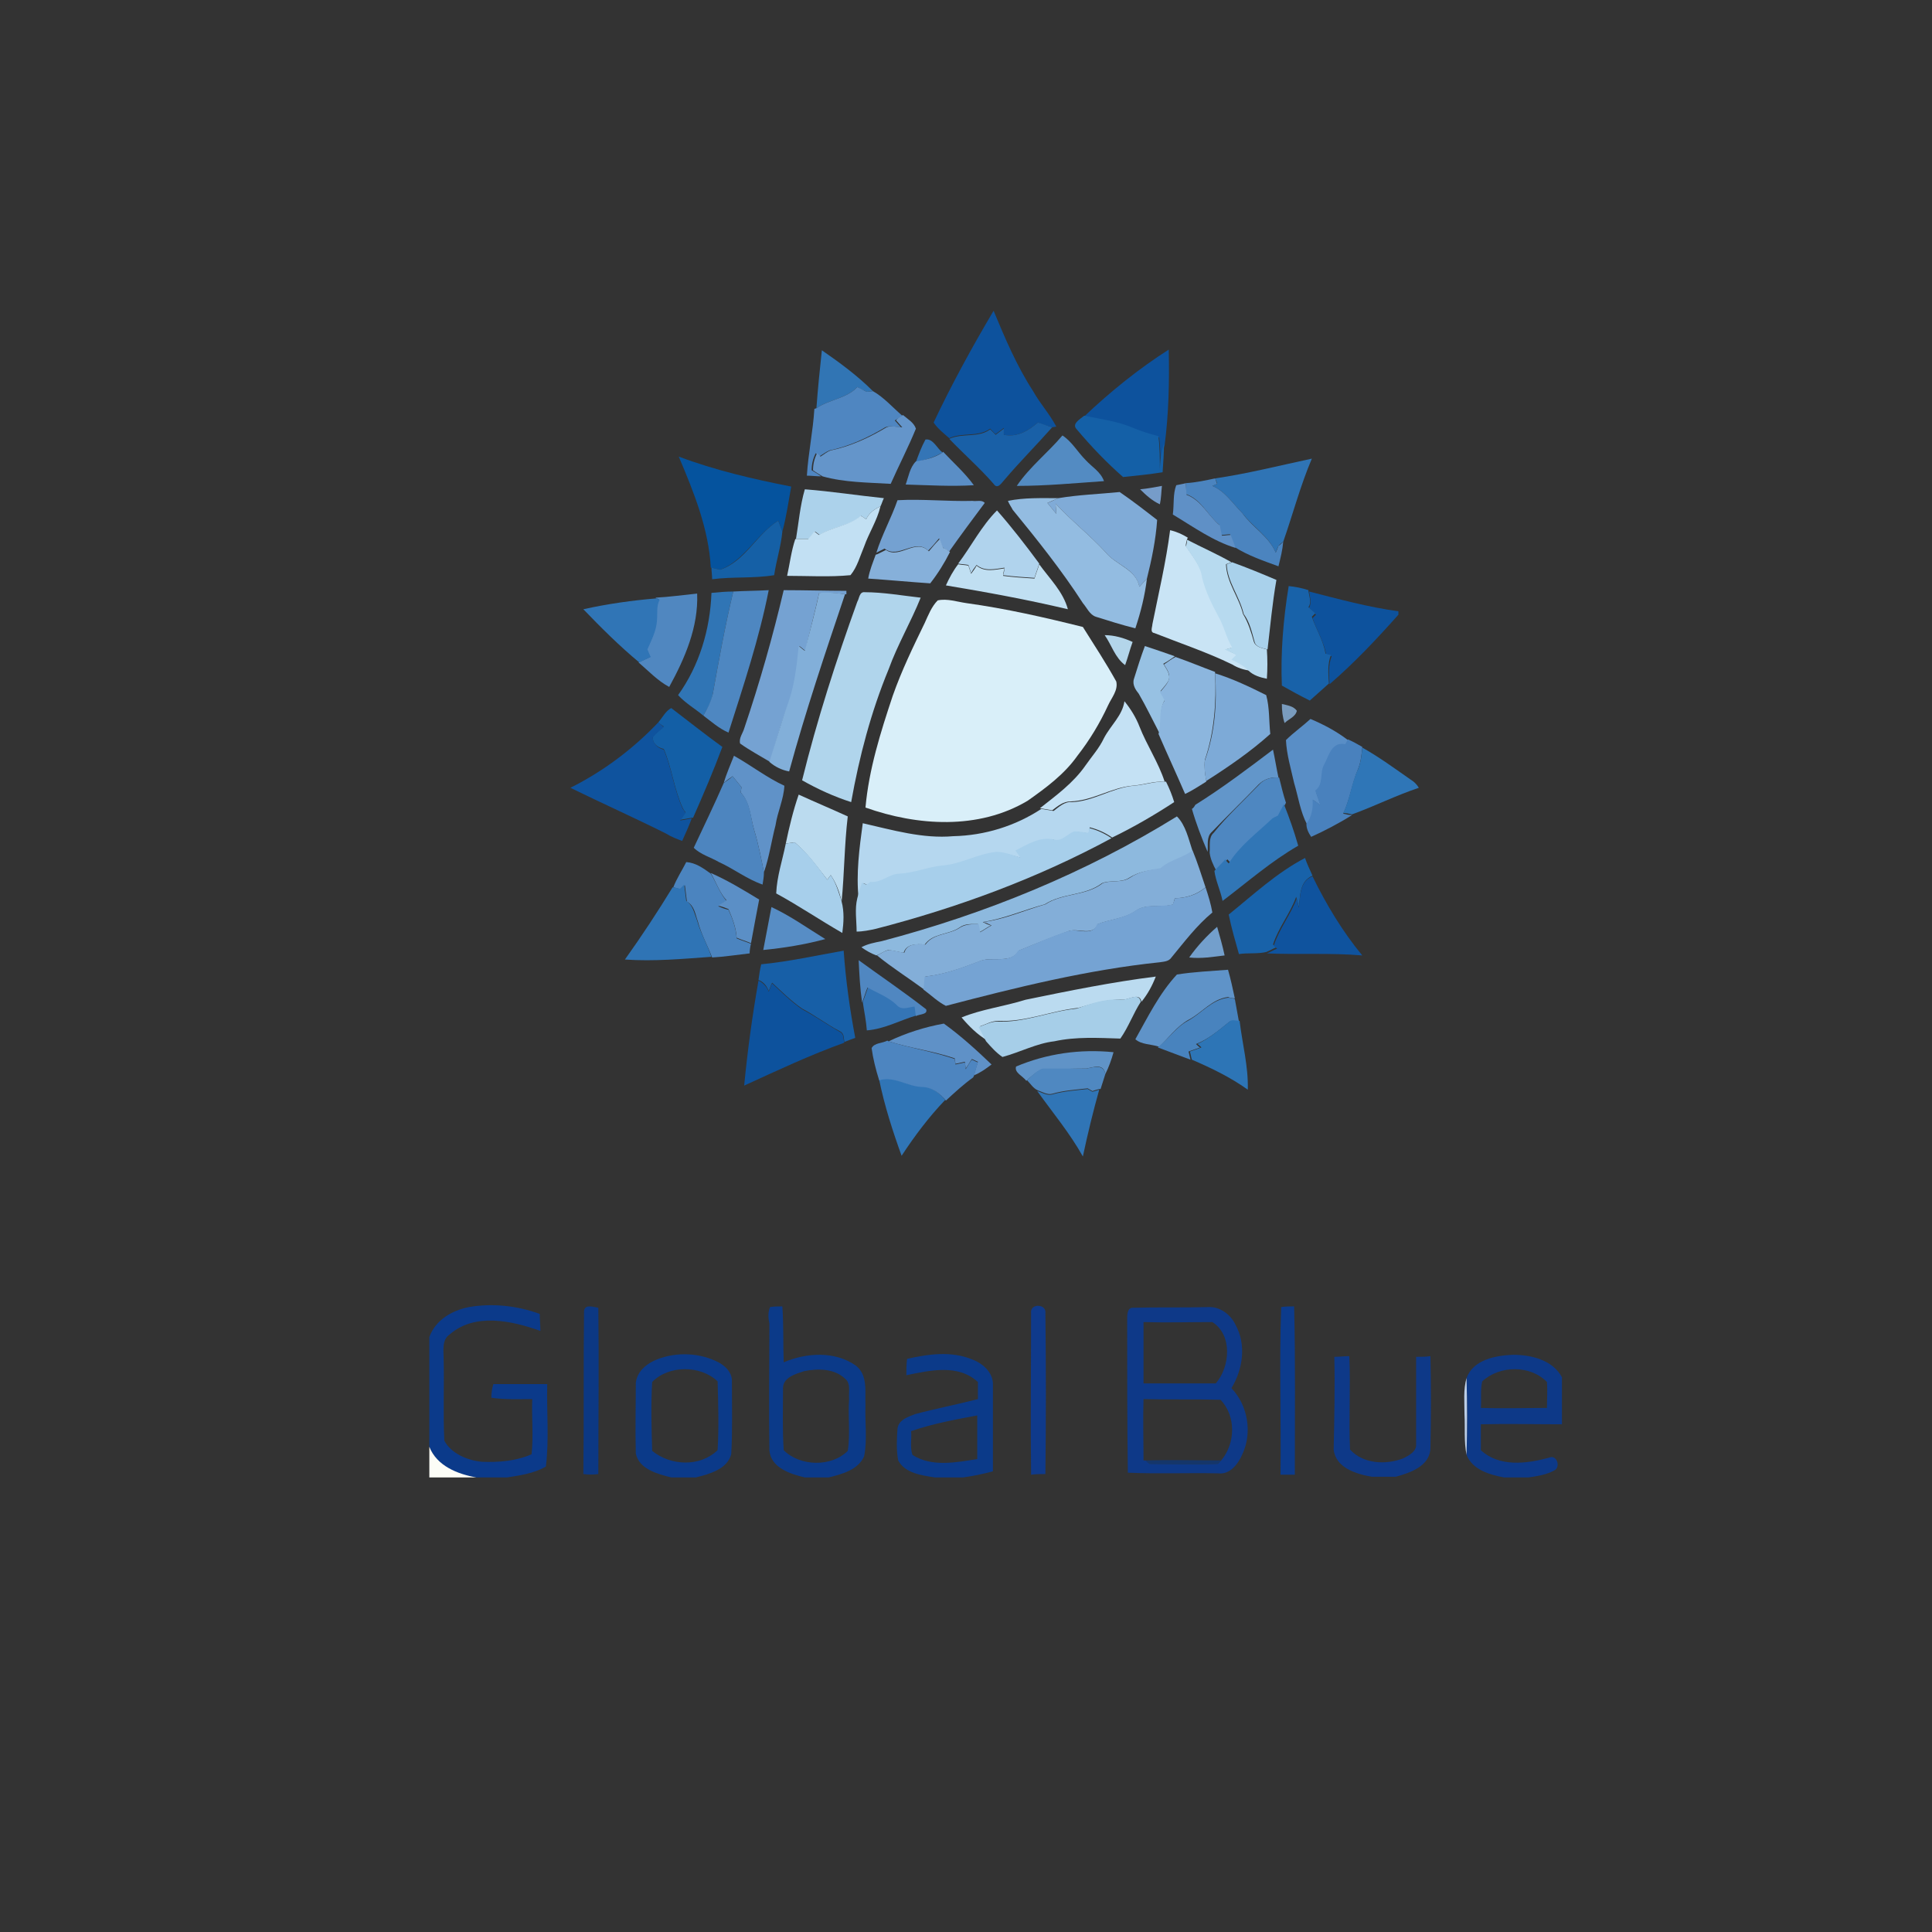 <?xml version="1.0" encoding="utf-8"?>
<!-- Generator: Adobe Illustrator 19.2.0, SVG Export Plug-In . SVG Version: 6.00 Build 0)  -->
<!DOCTYPE svg PUBLIC "-//W3C//DTD SVG 1.1//EN" "http://www.w3.org/Graphics/SVG/1.1/DTD/svg11.dtd">
<svg version="1.1" id="herold" xmlns="http://www.w3.org/2000/svg" xmlns:xlink="http://www.w3.org/1999/xlink" x="0px" y="0px"
	 viewBox="0 0 283.5 283.5" enable-background="new 0 0 283.5 283.5" xml:space="preserve">
<rect x="0" y="0" width="283.5" height="283.5" fill="#333333" stroke="none"/>
<g>
	<path fill="#0D529D" d="M145.8,45.6c1.7,4.1,3.4,8.1,5.8,11.8c1,1.8,2.4,3.3,3.4,5.2l-0.6,0.1c-0.7-0.2-1.4-0.4-2.1-0.7
		c-1.4,1.2-3,2.2-5,1.8c0-0.2,0-0.7,0-1c-0.4,0.3-0.8,0.6-1.2,0.9c-0.3-0.2-0.5-0.5-0.8-0.8c-1.8,1.3-4.1,0.5-6,1.4
		c-0.8-0.7-1.7-1.4-2.3-2.3C139.6,56.5,142.6,51,145.8,45.6z"/>
	<path fill="#0D529D" d="M159.1,61.1c3.8-3.6,8-7,12.4-9.8c0.1,4.7,0,9.4-0.6,14c-0.4,1.3-0.5,2.6-0.6,4c0-1.7,0-3.4-0.2-5.1
		c-1.3-0.3-2.5-0.7-3.7-1.2C164.1,61.9,161.6,61.6,159.1,61.1z"/>
	<path fill="#0D529D" d="M192.1,89.2c0.4-0.8,0.1-1.6,0-2.4c4.3,1.1,8.7,2.3,13.1,2.9c0,0.1,0,0.4,0,0.5c-3.2,3.6-6.5,7.1-10.1,10.2
		c-0.1-1.4-0.2-2.8,0.3-4.1c-0.2-0.1-0.6-0.2-0.8-0.2c-0.3-1.9-1.4-3.6-2-5.4c0.1-0.1,0.4-0.4,0.5-0.5
		C192.7,89.8,192.4,89.5,192.1,89.2z"/>
	<path fill="#0D529D" d="M111.3,143.9c0.7,0.3,1.2,0.9,1.5,1.6c0.2-0.4,0.3-0.8,0.5-1.2c1.4,1.3,2.8,2.7,4.4,3.8
		c1.9,1,3.6,2.2,5.5,3.3c0.7,0.3,0.5,1,0.7,1.6c-5,1.8-9.9,4.1-14.7,6.3C109.7,154.1,110.4,149,111.3,143.9z"/>
</g>
<g>
	<path fill="#3175B4" d="M120.6,51.4c2.6,1.8,5.2,3.7,7.5,6c-0.2,0-0.7,0.1-0.9,0.1c-0.5-0.2-0.9-0.4-1.4-0.7
		c-1.6,1.7-4.1,1.8-6,3.1C120,57.1,120.3,54.2,120.6,51.4z"/>
</g>
<g>
	<path fill="#4F86C1" d="M119.8,59.9c1.9-1.3,4.4-1.4,6-3.1c0.5,0.2,0.9,0.5,1.4,0.7c0.2,0,0.7-0.1,0.9-0.1c1.6,0.9,2.9,2.4,4.3,3.6
		c-0.3,0.2-0.8,0.5-1.1,0.7c0.3,0.3,0.6,0.7,0.9,1c-0.8,0-1.6-0.3-2.3,0c-2.5,1.5-5.3,2.8-8.2,3.4c-0.5,0.2-1,0.6-1.5,0.9
		c-0.1-0.1-0.4-0.4-0.5-0.5c-0.4,0.8-0.6,1.6-0.6,2.5c0.5,0.3,1,0.6,1.4,0.9c-0.7,0-1.4-0.1-2.1-0.1c0.2-3.3,0.9-6.5,1.1-9.8
		L119.8,59.9z"/>
</g>
<g>
	<path fill="#6495CA" d="M132.5,60.9c0.7,0.6,1.6,1.1,1.9,2c-1.1,2.7-2.5,5.4-3.7,8.1c-3.3-0.2-6.8-0.2-10-1.1
		c-0.5-0.3-1-0.6-1.4-0.9c0-0.9,0.2-1.7,0.6-2.5c0.1,0.1,0.4,0.4,0.5,0.5c0.5-0.3,0.9-0.7,1.5-0.9c2.9-0.6,5.7-1.9,8.2-3.4
		c0.7-0.3,1.5,0,2.3,0c-0.3-0.3-0.6-0.7-0.9-1C131.6,61.4,132.2,61.1,132.5,60.9z"/>
</g>
<g>
	<path fill="#1460A7" d="M158,63c-0.8-0.8,0.5-1.5,1.1-2c2.4,0.5,4.9,0.8,7.2,1.8c1.2,0.5,2.5,0.9,3.7,1.2c0.2,1.7,0.2,3.4,0.2,5.1
		c0-1.3,0.2-2.7,0.6-4c0,1.4-0.1,2.8-0.2,4.2c-1.9,0.3-3.8,0.5-5.8,0.7C162.4,67.9,160.1,65.5,158,63z"/>
</g>
<g>
	<path fill="#1960A7" d="M147.3,63.8c2,0.4,3.6-0.6,5-1.8c0.7,0.2,1.4,0.5,2.1,0.7c-2.3,2.6-4.8,5.1-7,7.7c-0.4,0.4-1,1.5-1.6,0.6
		c-2-2.3-4.4-4.4-6.5-6.6c1.9-0.9,4.3-0.1,6-1.4c0.3,0.3,0.5,0.5,0.8,0.8c0.4-0.3,0.8-0.6,1.2-0.9C147.3,63.1,147.3,63.6,147.3,63.8
		z"/>
</g>
<g>
	<path fill="#538BC2" d="M155.9,63.9c1.4,0.9,2.2,2.4,3.4,3.6c0.9,1,2.2,1.7,2.7,3.1c-4.3,0.3-8.5,0.7-12.8,0.7
		C151.1,68.5,153.8,66.4,155.9,63.9z"/>
</g>
<g>
	<path fill="#3475B6" d="M135.8,64.5c1.1-0.2,1.7,1.3,2.5,1.9c-1.2,0.7-2.5,1.1-3.9,1.4C134.8,66.7,135.2,65.6,135.8,64.5z"/>
	<path fill="#3475B6" d="M127.4,144.8c1.5,0.8,3.1,1.5,4.3,2.6c0.7,0.8,1.7,0.3,2.6,0.2c0.1,0.5,0.1,0.9,0.2,1.4
		c-2.4,0.7-4.7,2-7.3,2.2c-0.1-1.4-0.4-2.8-0.6-4.2C126.9,146.3,127.1,145.6,127.4,144.8z"/>
</g>
<g>
	<path fill="#5A8EC6" d="M138.3,66.4l0.1-0.1c1.5,1.6,3.2,3.1,4.5,4.9c-3.3,0.2-6.6,0-10-0.1c0.4-1.1,0.6-2.5,1.5-3.4
		C135.7,67.5,137.1,67.2,138.3,66.4z"/>
</g>
<g>
	<path fill="#05539E" d="M99.6,67c5.3,2,10.9,3.3,16.5,4.4c-0.4,2.2-0.7,4.4-1.3,6.6c-0.2-0.5-0.4-1.1-0.6-1.6
		c-3.2,2-4.9,5.8-8.5,7.2c-0.5-0.1-0.9-0.2-1.4-0.3C104,77.6,101.8,72.2,99.6,67z"/>
</g>
<g>
	<path fill="#2F74B5" d="M178.3,70.2c4.8-0.7,9.5-1.9,14.2-2.9c-1.7,4-2.8,8.2-4.2,12.2c-0.2,0.1-0.5,0.4-0.7,0.6
		c-0.1,0.2-0.3,0.7-0.4,1c-1-2.4-3.4-3.8-4.9-5.8c-1.4-1.4-2.5-3.2-4.4-4c0.2-0.1,0.5-0.2,0.7-0.3C178.6,70.8,178.4,70.4,178.3,70.2
		z"/>
</g>
<g>
	<path fill="#4B84BF" d="M174,70.9c1.5-0.1,2.9-0.4,4.3-0.7c0.1,0.2,0.2,0.6,0.3,0.8c-0.2,0.1-0.5,0.2-0.7,0.3c1.9,0.8,3,2.6,4.4,4
		c1.5,2.1,3.9,3.4,4.9,5.8c0.1-0.2,0.3-0.7,0.4-1c0.2-0.1,0.5-0.4,0.7-0.6c-0.1,1.2-0.4,2.4-0.7,3.6c-2.2-0.8-4.5-1.6-6.4-2.8
		c-0.2-0.6-0.5-1.2-0.7-1.9c-0.4,0-0.9,0.1-1.3,0.1c-0.1-0.5-0.2-1-0.3-1.5c-1.7-1.4-2.7-3.8-4.9-4.5C174,72,174,71.4,174,70.9z"/>
	<path fill="#4B84BF" d="M100.7,126.5c1.4,0.1,2.5,0.9,3.6,1.7c0.8,1.3,1.3,2.8,2.3,4c-0.4,0.2-0.8,0.5-1.2,0.8
		c0.5,0.2,1,0.4,1.5,0.5c0.6,1.3,1.1,2.7,1.2,4.2c0.7,0.3,1.4,0.5,2.1,0.8c-0.1,0.3-0.2,1-0.2,1.4c-1.8,0.2-3.7,0.5-5.5,0.6
		c-0.7-1.8-1.6-3.4-2.1-5.3c-0.4-1.1-0.5-2.3-1.6-2.9c-0.1-0.8-0.2-1.6-0.3-2.4c-0.2,0.2-0.5,0.5-0.6,0.6c-0.3-0.1-0.8-0.2-1.1-0.3
		C99.3,128.9,100.1,127.7,100.7,126.5z"/>
</g>
<g>
	<path fill="#769CC9" d="M167.3,71.8c1.1-0.1,2.1-0.3,3.2-0.5c-0.1,0.9-0.1,1.8-0.3,2.7C169.1,73.5,168.2,72.7,167.3,71.8z"/>
</g>
<g>
	<path fill="#5F90C6" d="M172.6,71.2c0.4-0.1,1.1-0.2,1.4-0.3c0,0.6,0.1,1.1,0.1,1.7c2.2,0.8,3.2,3.1,4.9,4.5c0.1,0.5,0.2,1,0.3,1.5
		c0.4,0,0.9-0.1,1.3-0.1c0.2,0.6,0.5,1.2,0.7,1.9c-3.3-1-6.2-3.1-9.2-4.9C172.3,74,172.1,72.5,172.6,71.2z"/>
</g>
<g>
	<path fill="#ACD2EB" d="M118.1,71.8c3.9,0.3,7.7,0.9,11.6,1.3c-0.2,0.4-0.3,0.8-0.5,1.2c-0.9,0.4-1.7,1-2.1,1.9
		c-0.2-0.2-0.5-0.3-0.7-0.5c-1.7,1.5-4.2,1.6-6.1,2.8c-0.2-0.1-0.5-0.4-0.7-0.5c-0.3,0.4-0.6,0.7-0.9,1.1c-0.6,0-1.3,0-1.9,0
		C117.2,76.7,117.4,74.2,118.1,71.8z"/>
</g>
<g>
	<path fill="#80ABD7" d="M155.3,73.1c3-0.5,6-0.6,9-0.9c1.9,1.3,3.7,2.7,5.5,4.1c-0.2,2.9-0.8,5.8-1.5,8.6c-0.4,0.4-0.7,0.8-1.1,1.2
		c-0.6-2.7-3.5-3.2-5-5.1c-2.3-2.5-5-4.6-7.3-7.1c0,0.5,0.1,1,0.1,1.5c-0.4-0.5-0.9-1.1-1.3-1.6C154.3,73.6,154.8,73.3,155.3,73.1z"
		/>
</g>
<g>
	<path fill="#93BCE1" d="M147.9,73.5c2.4-0.5,4.9-0.4,7.4-0.4c-0.5,0.2-1.1,0.5-1.6,0.7c0.4,0.5,0.9,1.1,1.3,1.6
		c0-0.5-0.1-1-0.1-1.5c2.3,2.5,5,4.6,7.3,7.1c1.5,1.9,4.5,2.5,5,5.1c0.4-0.4,0.7-0.8,1.1-1.2c-0.3,2.5-0.9,4.9-1.7,7.3
		c-2-0.5-3.9-1.1-5.8-1.7c-0.9-0.3-1.3-1.3-1.9-2c-3.1-4.8-6.7-9.3-10.3-13.7C148.4,74.4,148.1,74,147.9,73.5z"/>
</g>
<g>
	<path fill="#74A1D1" d="M131.7,73.4c3.7-0.2,7.4,0.2,11,0.1c0.6,0.1,1.4-0.2,1.8,0.3c-1.8,2.4-3.5,4.7-5.2,7.1
		c-0.2-0.1-0.8-0.4-1-0.6c-0.2-0.4-0.3-0.9-0.5-1.3c-0.5,0.6-1,1.2-1.6,1.8c-1.9-1.9-4.4,1.3-6.4-0.3c-0.4,0.2-0.8,0.4-1.2,0.6
		C129.4,78.5,130.8,76,131.7,73.4z"/>
</g>
<g>
	<path fill="#C2E0F3" d="M127.1,76.2c0.4-0.9,1.2-1.5,2.1-1.9c-0.5,2.1-1.7,3.9-2.4,5.9c-0.6,1.4-1,3-2,4.2
		c-3.1,0.3-6.2,0.1-9.3,0.1c0.4-1.8,0.6-3.6,1.2-5.4c0.6,0,1.3,0,1.9,0c0.3-0.4,0.6-0.7,0.9-1.1c0.2,0.1,0.5,0.4,0.7,0.5
		c1.9-1.2,4.3-1.3,6.1-2.8C126.6,75.8,126.8,76,127.1,76.2z"/>
</g>
<g>
	<path fill="#B0D3ED" d="M146.3,74.9c2.2,2.5,4.2,5.1,6.2,7.8c-0.2,0.7-0.5,1.4-0.7,2.1c-1.5-0.1-3.1-0.2-4.6-0.4
		c0.1-0.4,0.2-0.7,0.2-1.1c-1.4,0.2-2.9,0.6-4.1-0.4c-0.3,0.4-0.6,0.8-0.8,1.2c-0.1-0.3-0.3-0.9-0.4-1.2c-0.5-0.1-1-0.1-1.5-0.2
		C142.5,80.2,144,77.2,146.3,74.9z"/>
</g>
<g>
	<path fill="#1560A6" d="M105.7,83.6c3.7-1.3,5.3-5.2,8.5-7.2c0.2,0.5,0.4,1.1,0.6,1.6c-0.2,2.2-0.9,4.3-1.2,6.4
		c-3,0.5-6.1,0.2-9.1,0.6c0-0.6-0.1-1.1-0.1-1.7C104.8,83.4,105.2,83.5,105.7,83.6z"/>
</g>
<g>
	<path fill="#C9E4F5" d="M171.7,77.8c0.9,0.2,1.8,0.6,2.6,1.1l-0.1,0.2c-0.1,0.3-0.2,0.8-0.2,1c1,1.5,2.2,2.9,2.6,4.7
		c0.5,1.9,1.3,3.7,2.3,5.5c0.8,1.5,1.2,3.2,2.1,4.7c-0.4,0.1-0.8,0.2-1.1,0.3c0.6,0.3,1.2,0.6,1.7,0.8c-0.2,0.2-0.5,0.5-0.7,0.7
		c0.9,0.4,1.8,0.9,2.5,1.6c-0.9-0.1-1.8-0.4-2.6-0.9c-3.7-1.8-7.6-3.1-11.4-4.6c-0.7-0.1-0.3-0.9-0.3-1.3
		C170,87.1,171.1,82.5,171.7,77.8z"/>
</g>
<g>
	<path fill="#86B0DA" d="M136.3,80.9c0.5-0.6,1-1.2,1.6-1.8c0.2,0.4,0.3,0.9,0.5,1.3c0.3,0.1,0.8,0.4,1,0.6
		c-0.8,1.6-1.8,3.2-2.9,4.6c-3-0.2-6.1-0.5-9.1-0.7c0.2-1.2,0.7-2.4,1.1-3.5l0.3-0.1c0.4-0.2,0.8-0.4,1.2-0.6
		C132,82.1,134.4,78.9,136.3,80.9z"/>
</g>
<g>
	<path fill="#B7DAEF" d="M174,80.2c0.1-0.2,0.2-0.8,0.2-1c2.1,1.1,4.4,2.1,6.5,3.3c-0.2,0.1-0.6,0.2-0.8,0.3
		c0.1,2.7,1.9,4.8,2.5,7.3c0.8,1.3,1.2,2.7,1.6,4.1c0.3,0.8,1.3,0.9,1.9,1.1c0.1,1.4,0.1,2.9,0,4.3c-1-0.2-2-0.5-2.7-1.2
		c-0.7-0.7-1.6-1.2-2.5-1.6c0.2-0.2,0.5-0.5,0.7-0.7c-0.6-0.3-1.2-0.6-1.7-0.8c0.4-0.1,0.8-0.2,1.1-0.3c-0.9-1.5-1.2-3.2-2.1-4.7
		c-0.9-1.7-1.8-3.5-2.3-5.5C176.2,83.1,175,81.7,174,80.2z"/>
</g>
<g>
	<path fill="#C0DFF2" d="M138.8,85.9c0.5-1.1,1.1-2.2,1.8-3.1c0.5,0.1,1,0.1,1.5,0.2c0.1,0.3,0.3,0.9,0.4,1.2
		c0.3-0.4,0.6-0.8,0.8-1.2c1.2,1,2.7,0.6,4.1,0.4c-0.1,0.4-0.2,0.7-0.2,1.1c1.5,0.2,3,0.3,4.6,0.4c0.2-0.7,0.5-1.4,0.7-2.1
		c1.5,2.1,3.5,4,4.2,6.6C150.8,88,144.8,86.9,138.8,85.9z"/>
</g>
<g>
	<path fill="#A9D1EB" d="M180,82.8c0.2-0.1,0.6-0.2,0.8-0.3c2.2,0.8,4.4,1.7,6.5,2.6c-0.6,3.4-0.9,6.8-1.3,10.2
		c-0.7-0.2-1.7-0.3-1.9-1.1c-0.4-1.4-0.7-2.9-1.6-4.1C181.9,87.5,180.1,85.4,180,82.8z"/>
</g>
<g>
	<path fill="#1862A9" d="M189.1,86c1,0.1,2,0.3,2.9,0.6l0,0.1c0.1,0.8,0.5,1.7,0,2.4c0.3,0.3,0.7,0.6,1,0.9
		c-0.1,0.1-0.4,0.4-0.5,0.5c0.6,1.8,1.7,3.5,2,5.4c0.2,0.1,0.6,0.2,0.8,0.2c-0.5,1.3-0.4,2.7-0.3,4.1l0,0.1
		c-0.9,0.8-1.9,1.7-2.8,2.5c-1.4-0.7-2.7-1.4-4.1-2.2C187.9,95.9,188.3,90.9,189.1,86z"/>
	<path fill="#1862A9" d="M180.3,134.2c3.6-2.9,7-6.1,11.2-8.3c0.3,0.9,0.7,1.7,1.1,2.6c-1.9,0.8-1.8,2.9-2,4.6
		c-0.1-0.4-0.3-1.1-0.4-1.5c-0.9,2.5-2.6,4.5-3.4,7c0.1,0.1,0.4,0.3,0.5,0.4c-0.5,0.2-1,0.5-1.5,0.7c-1.3,0.3-2.7,0.1-4,0.3
		C181.3,138.2,180.7,136.2,180.3,134.2z"/>
</g>
<g>
	<path fill="#75A2D2" d="M115,86.6c3.1,0,6.2,0.1,9.2,0.1c0,0.1,0,0.4,0,0.5l-0.2,0c-1.3-0.2-2.6-0.2-3.8-0.2
		c-0.6,2.8-1.4,5.6-2,8.5c-0.3-0.2-0.6-0.5-0.9-0.7c-0.3,2.9-0.6,5.8-1.6,8.5c-1.1,2.8-1.8,5.6-2.7,8.5c-1.5-0.9-3-1.7-4.4-2.7
		c-0.2-0.8,0.4-1.5,0.6-2.2C111.5,100.1,113.4,93.4,115,86.6z"/>
</g>
<g>
	<path fill="#5087C0" d="M96.2,87.7c2-0.1,4.1-0.4,6.1-0.6c0.2,4.9-1.8,9.5-4.1,13.7c-1.7-0.9-3.1-2.4-4.5-3.6
		c0.6-0.3,1.1-0.5,1.7-0.8c-0.2-0.4-0.3-0.8-0.5-1.1c0.6-1.3,1.3-2.7,1.4-4.2c0.1-1-0.1-2.1,0.4-3.1c-0.1-0.1-0.3-0.2-0.4-0.2
		L96.2,87.7z"/>
</g>
<g>
	<path fill="#3075B5" d="M104.4,87c1.1-0.1,2.1-0.2,3.2-0.2c-1.2,5-2.1,10-3,15c-0.2,1.2-0.8,2.2-1.4,3.2c-1.2-1-2.6-1.8-3.7-3
		C102.6,97.7,104.2,92.4,104.4,87z"/>
</g>
<g>
	<path fill="#4E87C1" d="M107.6,86.8c1.7-0.1,3.5-0.1,5.2-0.2c-1.4,7.1-3.7,14-5.9,20.9c-1.4-0.6-2.5-1.6-3.7-2.5
		c0.6-1,1.1-2,1.4-3.2C105.5,96.8,106.4,91.8,107.6,86.8z"/>
</g>
<g>
	<path fill="#82AFD9" d="M120.2,87c1.3-0.1,2.6,0,3.8,0.2c-2.9,8.6-5.8,17.2-8.2,26c-1.1-0.2-2.1-0.7-2.9-1.4
		c0.9-2.8,1.7-5.7,2.7-8.5c1-2.7,1.3-5.6,1.6-8.5c0.3,0.2,0.6,0.5,0.9,0.7C118.8,92.7,119.6,89.9,120.2,87z"/>
</g>
<g>
	<path fill="#B0D5EC" d="M125.8,88.3c0.3-0.5,0.3-1.5,1.1-1.4c2.7,0,5.5,0.5,8.2,0.8c-1.4,3.5-3.4,6.9-4.7,10.5
		c-2.6,6.3-4.3,12.8-5.5,19.5c-2.5-0.8-4.9-1.9-7.2-3.2C119.9,105.6,122.7,96.9,125.8,88.3z"/>
</g>
<g>
	<path fill="#3075B6" d="M85.6,89.4c3.6-0.8,7.2-1.3,10.8-1.6c0.1,0.1,0.3,0.2,0.4,0.2c-0.5,0.9-0.3,2-0.4,3.1
		c-0.1,1.5-0.8,2.8-1.4,4.2c0.2,0.4,0.3,0.8,0.5,1.1c-0.6,0.3-1.1,0.5-1.7,0.8C90.9,94.8,88.2,92.1,85.6,89.4z"/>
	<path fill="#3075B6" d="M129,158.4c2.1-0.6,4,0.9,6.1,1c1.5,0,2.7,0.9,3.6,2c-2.4,2.5-4.5,5.3-6.4,8.2
		C131,166,129.8,162.3,129,158.4z"/>
	<path fill="#3075B6" d="M154.4,160.6c1.7-0.5,3.5-0.6,5.2-0.8c0.2,0.1,0.5,0.3,0.7,0.4c0.4-0.1,0.7-0.2,1-0.3
		c-0.9,3.2-1.7,6.5-2.4,9.8c-1.9-3.4-4.4-6.4-6.7-9.6C152.9,160.3,153.6,160.8,154.4,160.6z"/>
</g>
<g>
	<path fill="#D9EFF9" d="M137.6,88.1c1.4-0.3,2.8,0.2,4.2,0.4c5.8,0.8,11.5,2.1,17.1,3.5c1.7,2.7,3.4,5.3,4.9,8
		c0.3,1.3-0.7,2.4-1.2,3.5c-1.2,2.6-2.7,5.1-4.5,7.4c-1.9,2.7-4.6,4.7-7.3,6.6c-7.2,4.3-16.2,3.7-23.8,1c0.5-5.6,2.2-11,4-16.4
		c1.3-3.7,3-7.2,4.7-10.7C136.2,90.3,136.7,89,137.6,88.1z"/>
</g>
<g>
	<path fill="#B3D5EA" d="M162.1,93.2c1.4,0,2.8,0.4,4.1,1c-0.4,1.1-0.7,2.3-1.1,3.4C163.6,96.5,163.1,94.6,162.1,93.2z"/>
</g>
<g>
	<path fill="#97C1E3" d="M166.4,99.6c0.5-1.6,1-3.2,1.6-4.8c1.5,0.5,3,1,4.4,1.5c-0.6,0.4-1.1,0.8-1.7,1.1c0.4,0.7,1.1,1.5,0.8,2.4
		c-0.3,0.6-0.8,1.1-1.2,1.6c0.2,0.4,0.4,0.8,0.7,1.2c-1,1.5-0.4,3.3-0.9,4.9c-1-1.9-1.9-3.8-3-5.7
		C166.7,101.3,166.1,100.5,166.4,99.6z"/>
</g>
<g>
	<path fill="#8CB6DE" d="M170.8,97.5c0.6-0.4,1.1-0.8,1.7-1.1c2,0.7,3.9,1.5,5.8,2.2l0,0.2c0.2,4.2-0.1,8.6-1.5,12.7
		c-0.1,1,0,2,0.2,3l0,0.2c-1,0.6-2,1.3-3.1,1.8c-1.3-3-2.6-5.8-3.9-8.8c0.5-1.6-0.1-3.5,0.9-4.9c-0.2-0.4-0.4-0.8-0.7-1.2
		c0.4-0.5,0.9-1,1.2-1.6C171.9,99,171.2,98.2,170.8,97.5z"/>
</g>
<g>
	<path fill="#7DAAD7" d="M178.3,98.8c2.6,0.8,5.1,2,7.5,3.2c0.5,1.8,0.4,3.8,0.6,5.7c-2.9,2.6-6.1,4.8-9.4,6.9c-0.2-1-0.3-2-0.2-3
		C178.3,107.5,178.6,103.1,178.3,98.8z"/>
</g>
<g>
	<path fill="#C4E1F4" d="M165,102.9c0.9,1.1,1.7,2.4,2.2,3.7c1.1,2.8,2.8,5.3,3.7,8.1c-1.6-0.1-3.2,0.5-4.8,0.6
		c-3.1,0.3-5.8,2.2-9,2.3c-1.1,0-1.9,0.7-2.7,1.3c-0.6-0.1-1.2-0.2-1.8-0.3c2.4-1.9,4.9-3.7,6.7-6.3c0.9-1.3,2-2.5,2.7-4
		C163,106.4,164.7,105,165,102.9z"/>
</g>
<g>
	<path fill="#7A9CBE" d="M188.1,103.3c0.8,0.2,1.7,0.3,2.2,1c-0.2,0.9-1.2,1.2-1.8,1.8C188.2,105.2,188.1,104.3,188.1,103.3z"/>
</g>
<g>
	<path fill="#135FA6" d="M96.6,106c0.6-0.7,1.1-1.7,1.9-2.1c2.5,1.9,5,3.9,7.5,5.7c-1.3,3.5-2.8,7-4.3,10.4l-0.2,0
		c-0.6,0.1-1.1,0.2-1.7,0.3c0.3-0.4,0.5-0.8,0.8-1.1c-0.1-0.1-0.3-0.4-0.4-0.6c-1.3-2.8-1.6-5.9-2.8-8.7c-0.9-0.2-1.7-0.8-1.6-1.8
		c0.5-0.6,1.1-1,1.6-1.5C97.2,106.5,96.8,106.2,96.6,106z"/>
</g>
<g>
	<path fill="#598EC6" d="M188.7,108.6c1.1-1.1,2.4-2,3.6-3.1c1.9,0.8,3.8,1.8,5.5,3.1c-0.1,0.2-0.2,0.5-0.3,0.7
		c-1.9-0.4-2.4,1.7-3.1,3c-0.7,1.2-0.1,2.9-1.3,3.8c0.2,0.7,0.5,1.4,0.7,2.1c-0.4-0.3-0.8-0.6-1.1-0.8c0.1,1.3-0.1,2.6-0.9,3.6
		c-1-1.9-1.3-4.1-1.9-6.1C189.4,112.7,188.8,110.7,188.7,108.6z"/>
</g>
<g>
	<path fill="#0F539E" d="M83.7,115.6c4.8-2.4,9.2-5.7,12.9-9.6c0.2,0.2,0.6,0.5,0.8,0.7c-0.6,0.5-1.1,0.9-1.6,1.5
		c0,1,0.8,1.6,1.6,1.8c1.2,2.8,1.5,5.9,2.8,8.7c0.1,0.1,0.3,0.4,0.4,0.6c-0.3,0.4-0.5,0.8-0.8,1.1c0.6-0.1,1.1-0.2,1.7-0.3
		c-0.4,1.1-0.9,2.2-1.4,3.3c-0.8-0.3-1.6-0.6-2.4-1.1C93.1,120,88.4,117.9,83.7,115.6z"/>
</g>
<g>
	<path fill="#4981BD" d="M197.8,108.5c0.7,0.3,1.4,0.7,2.1,1.1l0,0.1c-0.1,1-0.2,2.1-0.6,3.1c-0.9,2.1-1.2,4.5-2.2,6.6
		c0.4,0.1,0.9,0.2,1.3,0.2c-1.9,1.2-4,2.3-6,3.2c-0.4-0.6-0.7-1.2-0.7-1.9c0.8-1.1,1-2.3,0.9-3.6c0.4,0.3,0.8,0.5,1.1,0.8
		c-0.2-0.7-0.5-1.4-0.7-2.1c1.3-1,0.6-2.6,1.3-3.8c0.7-1.3,1.1-3.4,3.1-3C197.5,109,197.7,108.7,197.8,108.5z"/>
</g>
<g>
	<path fill="#6296CA" d="M175.4,118.1c4-2.5,7.7-5.3,11.4-8.1c0.3,1.4,0.5,2.7,0.8,4.1c-1-0.1-2.1,0.2-2.9,1c-2.3,2.4-4.6,4.6-6.9,7
		c-0.8,0.7-0.5,2-0.6,2.9c-0.9-2.1-1.7-4.2-2.3-6.3C175.1,118.6,175.3,118.3,175.4,118.1z"/>
</g>
<g>
	<path fill="#2F76B7" d="M199.3,112.8c0.4-1,0.5-2,0.6-3.1c2.5,1.4,4.8,3.1,7.1,4.7c0.5,0.3,0.9,0.7,1.2,1.2
		c-3.3,1.1-6.5,2.7-9.8,3.9c-0.4-0.1-0.9-0.2-1.3-0.2C198.1,117.3,198.3,114.9,199.3,112.8z"/>
</g>
<g>
	<path fill="#6092C8" d="M107.7,110.9c2.5,1.4,4.8,3.2,7.4,4.4c-0.1,2-1,3.8-1.3,5.8c-0.6,2.3-0.9,4.6-1.7,6.9
		c-0.4-2-0.8-4.1-1.4-6.1c-0.6-1.9-0.6-4.1-2-5.6c0-0.2,0.1-0.6,0.1-0.8c-0.4-0.5-0.9-1.1-1.3-1.6c-0.4,0.3-0.9,0.6-1.3,1
		C106.6,113.5,107.2,112.2,107.7,110.9z"/>
</g>
<g>
	<path fill="#4D85BF" d="M106.2,114.9c0.4-0.3,0.9-0.6,1.3-1c0.4,0.5,0.9,1.1,1.3,1.6c0,0.2-0.1,0.6-0.1,0.8c1.5,1.5,1.4,3.7,2,5.6
		c0.6,2,1,4.1,1.4,6.1c0,0.6-0.1,1.2-0.2,1.8c-2.3-0.8-4.2-2.3-6.4-3.3c-1.2-0.7-2.7-1.1-3.7-2.1
		C103.3,121.2,104.8,118.1,106.2,114.9z"/>
</g>
<g>
	<path fill="#4E87C1" d="M184.8,115.1c0.7-0.8,1.8-1.1,2.9-1c0.3,1.2,0.6,2.5,1,3.7l-0.1,0.2c-0.3,0.6-0.6,1.1-0.9,1.7
		c-0.2,0.1-0.5,0.2-0.7,0.4c-2.2,2.1-4.7,4-6.4,6.6c-0.1-0.2-0.4-0.5-0.5-0.6c-0.5,0.6-1.1,1.1-1.6,1.7c-0.5-0.9-0.9-1.8-1-2.7
		c0.1-1-0.2-2.2,0.6-2.9C180.1,119.7,182.5,117.5,184.8,115.1z"/>
</g>
<g>
	<path fill="#B5D7EF" d="M166.3,115.3c1.6-0.1,3.2-0.7,4.8-0.6c0.5,1,0.9,2,1.2,3c-2.9,1.9-6,3.7-9.1,5.2c-1-0.7-2.1-1.2-3.3-1.5
		c0,0.2-0.1,0.7-0.1,0.9c-0.7-0.1-1.4-0.2-2-0.2c-1,0.4-1.7,1.5-2.9,1.2c-2.1-0.5-3.9,0.7-5.7,1.6c0.2,0.3,0.5,0.7,0.7,1
		c-1.2-0.3-2.3-0.7-3.5-0.8c-2.7,0.2-5.1,1.7-7.9,2c-2.1,0.2-4.1,1.1-6.3,1.2c-1.6,0-2.7,1.4-4.3,1.2c-0.2,0.1-0.4,0.2-0.6,0.4
		c-0.1-0.1-0.4-0.2-0.6-0.3c-0.3,0.7-0.5,1.5-0.7,2.3c-0.4-3.7,0.1-7.4,0.6-11.1c4.4,1,8.8,2.3,13.3,1.9c4.6-0.1,9.1-1.5,12.9-4
		c0.6,0.1,1.2,0.2,1.8,0.3c0.8-0.6,1.6-1.4,2.7-1.3C160.4,117.6,163.2,115.6,166.3,115.3z"/>
</g>
<g>
	<path fill="#BBDBEF" d="M115.3,123.8c0.5-2.4,1.1-4.9,1.9-7.2c2.4,1.1,4.8,2.1,7.2,3.2c-0.5,4.2-0.5,8.4-0.9,12.5
		c-0.3-1.4-0.8-2.7-1.6-3.9c-0.1,0.2-0.4,0.5-0.5,0.7c-1.5-1.9-2.9-3.9-4.8-5.5C116.1,123.7,115.7,123.7,115.3,123.8z"/>
</g>
<g>
	<path fill="#3176B6" d="M187.5,119.7c0.3-0.6,0.6-1.1,0.9-1.7c0.8,2,1.5,4,2.1,6.1c-4,2.3-7.4,5.3-11.1,8.1c-0.3-1.5-1-2.9-1.2-4.4
		c0.5-0.6,1.1-1.1,1.6-1.7c0.1,0.2,0.4,0.5,0.5,0.6c1.6-2.6,4.2-4.5,6.4-6.6C187,119.9,187.3,119.8,187.5,119.7z"/>
</g>
<g>
	<path fill="#8DB9DE" d="M129.4,138.1c15.2-4,29.9-10,43.3-18.3c1.3,1.3,1.7,3.3,2.3,5.1c-1.4,1.1-3.3,1.4-4.7,2.6
		c-1.6,0.2-3.2,0.4-4.6,1.3c-1.2,0.8-2.8,0.3-4,0.8c-2.5,1.9-5.8,1.4-8.4,3.1c-3,0.8-5.9,2.1-9.1,2.6c0.4,0.2,0.8,0.4,1.2,0.5
		c-0.6,0.3-1.1,0.7-1.7,1c-0.1-0.3-0.2-0.9-0.2-1.2c-0.9,0-1.9-0.1-2.7,0.5c-1.6,1.1-3.9,0.8-5.1,2.5c-1.2-0.1-2.7-0.1-3.1,1.2
		c-0.7-0.1-1.5-0.3-2.2-0.4c-0.6,0.1-1.2,0.6-1.8,0.8c-0.8-0.3-1.5-0.7-2.2-1.2C127.3,138.5,128.4,138.3,129.4,138.1z"/>
</g>
<g>
	<path fill="#A7CFEB" d="M159.8,121.5c1.2,0.3,2.3,0.8,3.3,1.5c-10.9,5.9-22.6,10.2-34.6,13.3c-0.9,0.2-1.9,0.4-2.8,0.4
		c0-1.6-0.3-3.3,0.1-4.9c0.2-0.8,0.4-1.5,0.7-2.3c0.1,0.1,0.4,0.2,0.6,0.3c0.2-0.1,0.4-0.2,0.6-0.4c1.6,0.2,2.8-1.2,4.3-1.2
		c2.1-0.1,4.2-1,6.3-1.2c2.7-0.2,5.1-1.7,7.9-2c1.2,0,2.4,0.5,3.5,0.8c-0.2-0.3-0.5-0.7-0.7-1c1.8-0.9,3.6-2.1,5.7-1.6
		c1.1,0.3,1.9-0.8,2.9-1.2c0.7,0,1.4,0.1,2,0.2C159.8,122.2,159.8,121.7,159.8,121.5z"/>
	<path fill="#A7CFEB" d="M115.3,123.8c0.4-0.1,0.9-0.1,1.3-0.2c1.9,1.5,3.3,3.5,4.8,5.5c0.1-0.2,0.4-0.5,0.5-0.7
		c0.8,1.2,1.2,2.6,1.6,3.9c0.4,1.5,0.3,3.1,0.1,4.6c-3.3-1.9-6.4-4-9.7-5.8C114,128.6,114.8,126.3,115.3,123.8z"/>
</g>
<g>
	<path fill="#83AED8" d="M170.3,127.4c1.3-1.2,3.2-1.5,4.7-2.6c0.7,1.7,1.3,3.6,1.9,5.4c-1.3,1.1-2.9,1.6-4.5,1.6
		c-0.1,0.3-0.2,0.6-0.2,0.9c-1.8,0.6-4-0.2-5.6,1c-1.6,1.1-3.7,1.2-5.5,1.9c-0.7,1.8-2.8,0.6-4.2,1c-2.5,0.9-5,1.9-7.4,2.9
		c-1.1,2-3.8,0.8-5.6,1.5c-2.6,1-5.3,2-8.1,2.3c-0.1,0.6-0.1,1.3-0.2,1.9c-2.3-1.7-4.7-3.2-6.9-5c0.6-0.3,1.1-0.7,1.8-0.8
		c0.8,0.1,1.5,0.3,2.2,0.4c0.4-1.4,1.9-1.3,3.1-1.2c1.2-1.7,3.5-1.4,5.1-2.5c0.8-0.5,1.8-0.5,2.7-0.5c0.1,0.3,0.2,0.9,0.2,1.2
		c0.6-0.3,1.1-0.7,1.7-1c-0.4-0.2-0.8-0.4-1.2-0.5c3.1-0.4,6-1.7,9.1-2.6c2.6-1.7,6-1.2,8.4-3.1c1.3-0.5,2.8,0,4-0.8
		C167.1,127.9,168.8,127.6,170.3,127.4z"/>
</g>
<g>
	<path fill="#5B8FC6" d="M104.3,128.1c2.5,1.1,4.8,2.5,7.1,3.9c-0.4,2.1-0.8,4.2-1.2,6.4c-0.7-0.3-1.4-0.5-2.1-0.8
		c-0.1-1.5-0.6-2.8-1.2-4.2c-0.5-0.2-1-0.4-1.5-0.5c0.4-0.3,0.8-0.5,1.2-0.8C105.6,131,105.1,129.5,104.3,128.1z"/>
</g>
<g>
	<path fill="#0F539E" d="M190.6,133.2c0.2-1.7,0.1-3.9,2-4.6c2,4.1,4.4,8.1,7.3,11.6c-4.7-0.4-9.4-0.1-14-0.3c0.5-0.2,1-0.5,1.5-0.7
		c-0.1-0.1-0.4-0.3-0.5-0.4c0.8-2.5,2.5-4.6,3.4-7C190.3,132.1,190.5,132.8,190.6,133.2z"/>
</g>
<g>
	<path fill="#2F74B5" d="M99.8,130.4c0.2-0.2,0.5-0.5,0.6-0.6c0.1,0.8,0.2,1.6,0.3,2.4c1,0.6,1.2,1.9,1.6,2.9
		c0.5,1.8,1.5,3.5,2.1,5.3c-4.2,0.3-8.4,0.7-12.7,0.4c2.5-3.5,4.8-7,7-10.6C99,130.2,99.6,130.4,99.8,130.4z"/>
</g>
<g>
	<path fill="#75A3D3" d="M172.4,131.8c1.6,0,3.3-0.5,4.5-1.6c0.4,1.2,0.8,2.5,1,3.7c-2.3,1.9-4.1,4.3-6,6.6
		c-0.4,0.6-1.1,0.6-1.7,0.7c-10.6,1.1-21.1,3.7-31.4,6.4c-1.2-0.6-2.2-1.6-3.3-2.4c0.1-0.6,0.1-1.3,0.2-1.9c2.8-0.3,5.5-1.3,8.1-2.3
		c1.8-0.7,4.5,0.5,5.6-1.5c2.5-1,4.9-2.1,7.4-2.9c1.4-0.4,3.5,0.9,4.2-1c1.8-0.7,3.8-0.8,5.5-1.9c1.6-1.2,3.8-0.5,5.6-1
		C172.2,132.5,172.3,132.1,172.4,131.8z"/>
</g>
<g>
	<path fill="#578DC5" d="M113.2,133.1c2.8,1.3,5.3,3.1,7.9,4.7c-3,0.8-6,1.3-9.1,1.6C112.4,137.3,112.8,135.2,113.2,133.1z"/>
</g>
<g>
	<path fill="#739FCC" d="M174.5,140.5c1.2-1.7,2.6-3.2,4.1-4.5c0.4,1.4,0.8,2.8,1.1,4.2C178,140.4,176.3,140.7,174.5,140.5z"/>
</g>
<g>
	<path fill="#175FA7" d="M111.7,141.5c4.1-0.4,8.1-1.3,12.1-2c0.3,4.3,0.9,8.6,1.7,12.8c-0.6,0.2-1.1,0.4-1.6,0.6
		c-0.1-0.6,0-1.3-0.7-1.6c-1.9-1-3.6-2.3-5.5-3.3c-1.6-1.1-3-2.5-4.4-3.8c-0.2,0.4-0.3,0.8-0.5,1.2c-0.3-0.7-0.7-1.3-1.5-1.6
		C111.4,143.1,111.5,142.3,111.7,141.5z"/>
</g>
<g>
	<path fill="#5087C1" d="M126,140.9c3.3,2.4,6.7,4.7,9.9,7.2c0.3,0.8-1,0.7-1.5,1c-0.1-0.5-0.1-0.9-0.2-1.4
		c-0.9,0.1-1.9,0.6-2.6-0.2c-1.2-1.2-2.9-1.8-4.3-2.6c-0.3,0.7-0.5,1.5-0.8,2.2C126.2,145,126.1,143,126,140.9z"/>
</g>
<g>
	<path fill="#5F93C8" d="M172.7,143c2.5-0.4,5-0.5,7.5-0.7c0.4,1.4,0.7,2.8,1,4.2c-0.3,0-0.8-0.1-1-0.2c-2.4,0.3-3.9,2.4-5.9,3.4
		c-1.7,1-2.8,2.6-4.2,3.9c-1.2-0.4-2.6-0.3-3.5-1.1C168.4,149.3,170.1,145.8,172.7,143z"/>
</g>
<g>
	<path fill="#BBDBF0" d="M150.5,146.7c6.3-1.3,12.7-2.6,19.1-3.4c-0.5,1.3-1.2,2.6-2.1,3.7c-0.3-1.5-1.9-0.2-2.9-0.3
		c-2.2-0.1-4.3,0.6-6.4,1.2c-3.9,0.4-7.7,2.1-11.7,1.9c-1,0-1.8,0.5-2.7,0.8c0.3,0.7,0.7,1.4,1.1,2.1c-1.5-0.9-2.7-2.1-3.8-3.4
		C144,148.1,147.3,147.7,150.5,146.7z"/>
</g>
<g>
	<path fill="#A6CEE8" d="M164.5,146.7c1,0.1,2.6-1.2,2.9,0.3c-1.1,1.7-1.8,3.7-3,5.4c-3.2-0.1-6.5-0.3-9.7,0.4
		c-2.6,0.3-5,1.6-7.6,2.3c-0.9-0.6-1.7-1.5-2.4-2.3c-0.4-0.7-0.7-1.4-1.1-2.1c0.9-0.3,1.8-0.8,2.7-0.8c4,0.2,7.7-1.5,11.7-1.9
		C160.2,147.2,162.3,146.5,164.5,146.7z"/>
</g>
<g>
	<path fill="#4883BE" d="M174.3,149.8c2-1.1,3.5-3.1,5.9-3.4c0.3,0,0.8,0.1,1,0.2c0.2,1.1,0.4,2.2,0.6,3.3c-0.5,0-1.1-0.3-1.6,0.2
		c-1.5,1.2-2.9,2.4-4.7,3.1c0.2,0.2,0.4,0.4,0.6,0.5c-0.6,0.2-1.1,0.4-1.7,0.6c0.1,0.3,0.2,0.9,0.3,1.2c-1.6-0.6-3.2-1.2-4.8-1.8
		C171.5,152.4,172.6,150.7,174.3,149.8z"/>
</g>
<g>
	<path fill="#2D75B6" d="M180.3,150c0.4-0.5,1-0.2,1.6-0.2c0.4,3.4,1.3,6.7,1.2,10.1c-2.5-1.8-5.4-3.2-8.2-4.4
		c-0.1-0.3-0.2-0.9-0.3-1.2c0.6-0.2,1.1-0.4,1.7-0.6c-0.2-0.2-0.4-0.4-0.6-0.5C177.4,152.4,178.8,151.2,180.3,150z"/>
</g>
<g>
	<path fill="#5F91C7" d="M130.4,152.8c2.5-1.2,5.3-2.1,8.1-2.6c2.5,1.8,4.8,3.9,7,6c-0.8,0.6-1.6,1.2-2.6,1.6c0.2-0.7,0.4-1.4,0.6-2
		c-0.3-0.1-0.6-0.3-0.9-0.4c-0.3,0.5-0.6,1-0.9,1.4c0-0.2-0.1-0.7-0.1-1c-0.5,0.1-0.9,0.2-1.4,0.3c0-0.2-0.1-0.6-0.1-0.8
		C136.9,154.2,133.5,153.8,130.4,152.8z"/>
</g>
<g>
	<path fill="#4D85C0" d="M127.9,153.8c0.4-0.8,1.6-0.7,2.3-1.1l0.2,0.1c3.2,1,6.5,1.5,9.7,2.6c0,0.2,0.1,0.6,0.1,0.8
		c0.5-0.1,0.9-0.2,1.4-0.3c0,0.2,0.1,0.7,0.1,1c0.3-0.5,0.6-1,0.9-1.4c0.3,0.1,0.6,0.3,0.9,0.4c-0.2,0.7-0.4,1.4-0.6,2l-0.1,0.2
		c-1.4,1-2.7,2.2-4,3.4c-0.9-1.1-2.1-2-3.6-2c-2.1-0.1-4-1.6-6.1-1l-0.1,0C128.5,156.9,128.1,155.3,127.9,153.8z"/>
</g>
<g>
	<path fill="#6093C7" d="M149.1,156.5c4.5-1.9,9.4-2.6,14.3-2.1c-0.3,1.1-0.7,2.2-1.2,3.2c-0.3-1.6-1.7-1-2.8-0.8
		c-2.2,0-4.4,0.1-6.5,0.1c-0.9,0.4-1.6,1.1-2.3,1.7C150.1,157.9,148.8,157.4,149.1,156.5z"/>
</g>
<g>
	<path fill="#4F88C1" d="M159.4,156.8c1.1-0.2,2.5-0.7,2.8,0.8c-0.2,0.7-0.5,1.5-0.7,2.2l-0.2,0c-0.4,0.1-0.7,0.2-1,0.3
		c-0.2-0.1-0.5-0.3-0.7-0.4c-1.7,0.2-3.5,0.3-5.2,0.8c-0.7,0.2-1.5-0.3-2.1-0.5c-0.7-0.3-1.1-1-1.6-1.5c0.7-0.6,1.4-1.4,2.3-1.7
		C155.1,156.8,157.3,156.8,159.4,156.8z"/>
</g>
<g>
	<path fill="#0B3A8A" d="M68.8,191.8c3.5-0.6,7.1-0.2,10.4,1c0,0.8,0.1,1.7,0.1,2.5c-4.2-1.5-9.6-2.7-13.3,0.5
		c-1.2,0.8-0.9,2.4-0.9,3.6c0.1,4-0.1,8,0.1,12c1,1.9,3.4,2.9,5.5,3.1c2.5,0.1,5-0.1,7.3-1.1c0.3-2.7,0-5.4,0.1-8.1
		c-2,0-4,0.1-6-0.2c0-0.7,0.1-1.4,0.3-2c2.6,0,5.2,0,7.9,0c-0.1,4,0.3,8.1-0.2,12.1c-1.7,1-3.8,1.3-5.7,1.6h-4.5
		c-2.8-0.4-5.8-1.6-6.9-4.5v-16.1C63.9,193.7,66.3,192.3,68.8,191.8z"/>
</g>
<g>
	<path fill="#0C3883" d="M85.7,192.4c0.1-1.1,1.4-0.6,2.1-0.5c0.1,8.1,0,16.2,0,24.4c-0.7,0.1-1.5,0.1-2.2,0
		C85.7,208.3,85.6,200.3,85.7,192.4z"/>
</g>
<g>
	<g>
		<path fill="#0B3A89" d="M113,191.8c0.6-0.1,1.2-0.1,1.8-0.1c0.2,2.7,0.1,5.5,0.2,8.2c3.3-1.4,7.5-1.7,10.6,0.5
			c1.8,1.4,1.3,3.9,1.4,5.8c-0.1,2.5,0.3,5-0.2,7.5c-0.9,2-3.2,2.6-5.2,3.1h-3.5c-2.1-0.5-5-1.4-5.2-4c-0.1-6.2,0-12.4,0-18.6
			C112.7,193.3,112.7,192.5,113,191.8z M118,201.2c-1.2,0.4-3.1,0.9-3.1,2.5c0,3-0.1,6.1,0.1,9.1c2.4,2.4,7,2.5,9.4,0.1
			c0.4-2.5,0-5.1,0.2-7.6c-0.1-1,0.3-2.3-0.6-3C122.4,200.8,120,200.8,118,201.2z"/>
	</g>
	<g>
		<path fill="#0B3A89" d="M95.9,199.7c2.8-1.3,6.3-1.3,9.1,0c1.2,0.5,2.5,1.6,2.4,3.1c0,3.5,0.1,7.1-0.1,10.6
			c-0.6,2.2-3.2,2.9-5.2,3.4h-3.6c-2-0.5-4.7-1.2-5.2-3.5c-0.1-3.5,0-7,0-10.4C93.5,201.3,94.7,200.3,95.9,199.7z M95.7,202.8
			c-0.2,3.3-0.1,6.7,0,10.1c2.7,2.2,7,2.4,9.6-0.1c0.2-3.3,0.1-6.7,0-10.1C102.8,200.3,98.1,200.3,95.7,202.8z"/>
	</g>
	<g>
		<path fill="#0B3A89" d="M133.1,199.4c3.1-0.7,6.5-1.2,9.6,0.1c1.6,0.6,3.1,2,3,3.8c0,4.2,0,8.4,0,12.6c-1.5,0.4-2.9,0.7-4.4,0.9
			h-4.1c-1.9-0.3-4.4-0.6-5.4-2.5c-0.3-1.6-0.2-3.2-0.1-4.7c0.2-1.3,1.6-1.7,2.6-2.1c3-0.8,6.1-1.4,9.2-2.2c0-0.8,0-1.7,0-2.5
			c-2.9-2.7-7.1-1.7-10.5-1C133,201,133,200.2,133.1,199.4z M133.7,210c0.1,1.1-0.2,2.4,0.2,3.5c2.8,1.8,6.4,1.1,9.5,0.6
			c0-2.1,0-4.3,0-6.4C140.2,208.3,136.9,208.9,133.7,210z"/>
	</g>
</g>
<g>
	<path fill="#0F3A8B" d="M151.3,192.7c-0.2-1.5,2.3-1.4,2.1,0c0.1,7.9,0.1,15.7,0,23.6c-0.7,0-1.4,0-2.1,0.1
		C151.2,208.4,151.3,200.5,151.3,192.7z"/>
</g>
<g>
	<g>
		<path fill="#0E3988" d="M165.4,193.6c0-0.6,0-1.7,0.8-1.7c3.7-0.1,7.4,0,11.1-0.1c1.7-0.1,3.3,1.1,4,2.6c1.6,2.9,1.1,6.5-0.6,9.3
			c2.4,2.5,3.1,6.5,1.6,9.7c-0.6,1.4-1.8,3-3.5,2.8c-4.4-0.1-8.9,0.1-13.3-0.1C165.4,208.7,165.4,201.2,165.4,193.6z M167.8,194
			c0,3,0,6,0,9c3.5,0,7.1,0,10.6,0c2.1-2.4,2.5-7.1-0.5-9C174.5,194,171.1,194.1,167.8,194z M167.8,205.3c-0.1,3,0,6,0,9l0.3,0
			c0.2,0.1,0.5,0.4,0.6,0.5c3.3,0,6.7,0.1,10,0c0.1-0.1,0.4-0.4,0.5-0.5c2.1-2.5,2.2-6.5-0.1-8.9
			C175.4,205.3,171.6,205.4,167.8,205.3z"/>
	</g>
</g>
<g>
	<path fill="#0C3B8C" d="M188,191.8c0.6-0.1,1.3-0.1,1.9-0.1c0.2,8.2,0.1,16.4,0.1,24.7c-0.7,0-1.4,0-2.1,0
		C188,208.1,187.7,200,188,191.8z"/>
</g>
<g>
	<path fill="#0E3988" d="M195.8,199.1c0.7,0,1.5-0.1,2.2-0.1c0.2,4.6-0.1,9.2,0.1,13.7c1.9,2.1,5.2,2.3,7.8,1.3c0.8-0.4,2-1,1.9-2.1
		c0-4.3,0-8.5,0-12.8c0.7,0,1.4,0,2.1-0.1c0.1,4.5,0.1,8.9,0,13.4c0,2.7-2.9,3.7-5.1,4.3h-3.5c-2.3-0.4-5.3-1.3-5.6-4
		C195.8,208.2,195.9,203.6,195.8,199.1z"/>
</g>
<g>
	<g>
		<path fill="#0D3988" d="M215.2,202.2c1-2.7,4.3-3.3,6.8-3.4c2.6,0,5.8,0.7,7.2,3.3v6.9c-4,0-8-0.1-11.9,0c0,1.3,0,2.5,0,3.8
			c2.7,2.5,6.7,2,10,1.1c1.1-0.5,1.7,1.2,0.9,1.8c-1.2,0.7-2.6,0.9-3.9,1.1h-3.6c-2.1-0.4-4.6-1.1-5.5-3.3
			C215.3,209.7,215.3,205.9,215.2,202.2z M217.5,202.7c-0.3,1.3-0.1,2.6-0.2,3.9c3.2,0.1,6.5,0,9.7,0c0-1.3,0.1-2.5,0-3.8
			C224.6,200.3,220.1,200.3,217.5,202.7z"/>
	</g>
</g>
<g>
	<path fill="#BACDE7" d="M214.9,207.6c0-1.8-0.2-3.7,0.3-5.4c0.1,3.8,0.1,7.5,0,11.3C214.8,211.5,215,209.5,214.9,207.6z"/>
</g>
<g>
	<path fill="#FCFDF7" d="M63,212.3c1.1,2.8,4.1,4,6.9,4.5H63V212.3z"/>
</g>
<g>
	<path fill="#15366A" d="M168.1,214.3c3.7-0.1,7.4,0,11.1,0c-0.1,0.1-0.4,0.4-0.5,0.5c-3.3,0.1-6.7,0.1-10,0
		C168.5,214.7,168.2,214.5,168.1,214.3z"/>
</g>
</svg>

